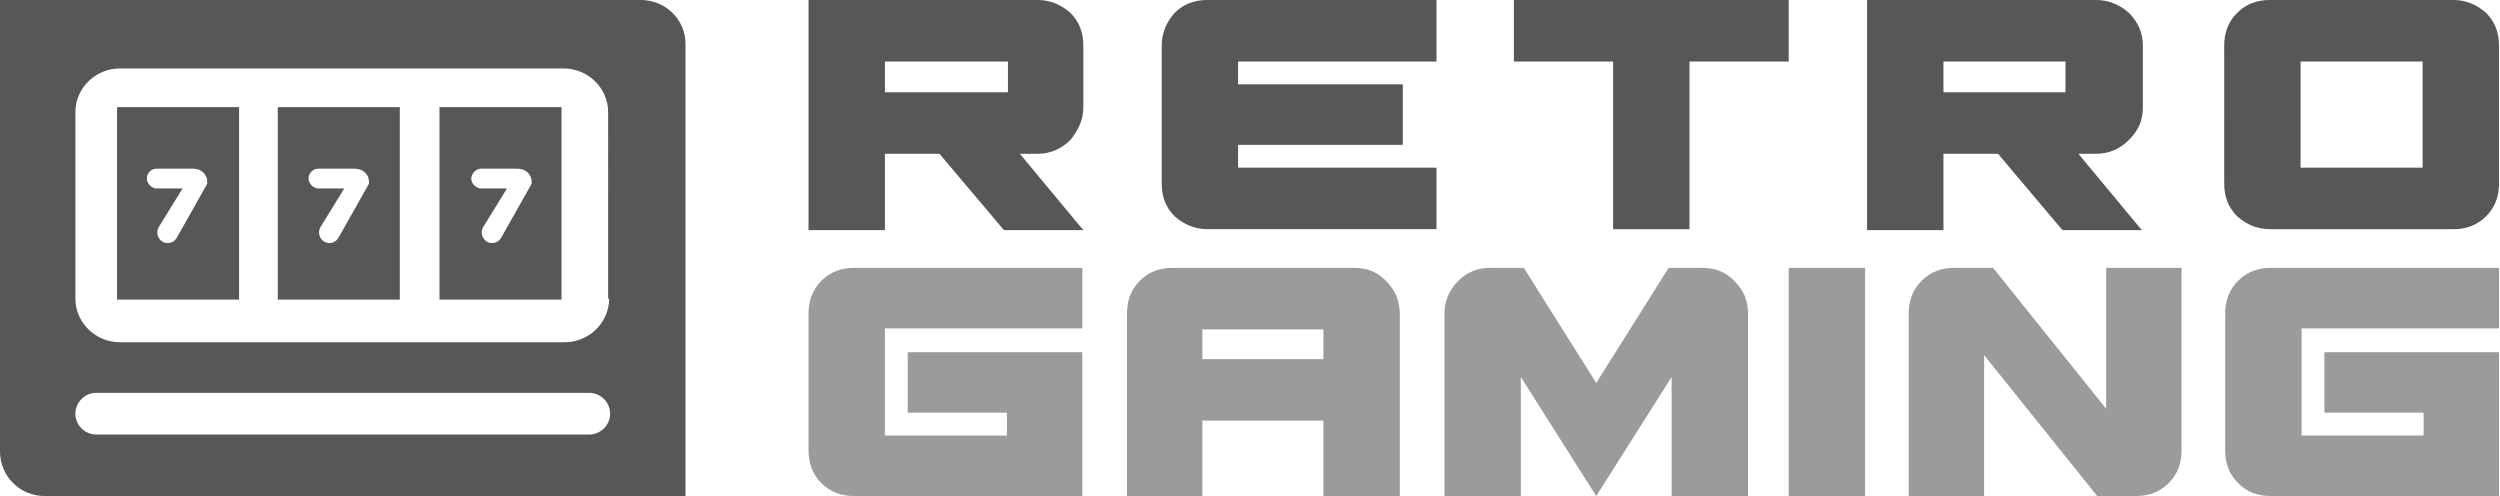 <?xml version="1.0" encoding="UTF-8"?> <svg xmlns="http://www.w3.org/2000/svg" xmlns:xlink="http://www.w3.org/1999/xlink" version="1.1" id="レイヤー_1" x="0px" y="0px" viewBox="0 0 252 50" style="enable-background:new 0 0 252 50;" xml:space="preserve"> <style type="text/css"> .st0{fill:#9A9B9C;} .st1{fill:#555759;} </style> <path class="st0" d="M89.2,33.2v10.7h12.3v-2.3h-10v-6.1h17.6V50h-23c-1.3,0-2.4-0.4-3.3-1.3c-0.9-0.9-1.3-2-1.3-3.3V31.6 c0-1.3,0.4-2.4,1.3-3.3c0.9-0.9,2-1.3,3.3-1.3h23v6.1H89.2z M136.5,27c1.3,0,2.3,0.4,3.2,1.3c0.9,0.9,1.4,2,1.4,3.3V50h-7.7v-7.6 h-12.2V50h-7.6V31.6c0-1.3,0.4-2.4,1.3-3.3c0.9-0.9,2-1.3,3.3-1.3H136.5z M133.4,36.2v-3h-12.2v3H133.4z M176.2,31.6V50h-7.7V38 l-7.6,12l-7.6-12v12h-7.7V31.6c0-1.3,0.5-2.4,1.4-3.3c0.9-0.9,2-1.3,3.2-1.3h3.4l7.3,11.6l7.3-11.6h3.4c1.3,0,2.3,0.4,3.2,1.3 C175.8,29.3,176.2,30.3,176.2,31.6L176.2,31.6z M180.3,50V27h7.7v23H180.3z M219.9,27v18.4c0,1.3-0.4,2.4-1.3,3.3 c-0.9,0.9-2,1.3-3.3,1.3h-3.9L200,35.8V50h-7.6V31.6c0-1.3,0.4-2.4,1.3-3.3c0.9-0.9,2-1.3,3.3-1.3h3.9l11.4,14.2V27H219.9z M232,33.2v10.7h12.3v-2.3h-10v-6.1h17.6V50h-23c-1.3,0-2.4-0.4-3.3-1.3c-0.9-0.9-1.3-2-1.3-3.3V31.6c0-1.3,0.4-2.4,1.3-3.3 c0.9-0.9,2-1.3,3.3-1.3h23v6.1H232z"></path> <path class="st1" d="M64.6,0H0v45.5C0,48,2,50,4.5,50h64.6V4.4C69.1,2,67.1,0,64.6,0L64.6,0z M59.4,43.8H9.7c-1.1,0-2.1-0.9-2.1-2.1 c0-1.1,0.9-2.1,2.1-2.1h49.7c1.1,0,2.1,0.9,2.1,2.1C61.5,42.9,60.5,43.8,59.4,43.8z M61.4,30.1c0,2.4-2,4.4-4.5,4.4H12.1 c-2.5,0-4.5-2-4.5-4.4V11.3c0-2.4,2-4.4,4.5-4.4h44.7c2.5,0,4.5,2,4.5,4.4V30.1z M28,10.8v19.4h12.3V10.8H28z M34.1,24 c-0.2,0.3-0.5,0.5-0.9,0.5c-0.8,0-1.3-0.9-0.9-1.6l2.4-3.9h-2.6c-0.5,0-1-0.5-1-1s0.4-1,1-1h3.6c0.4,0,0.8,0.1,1.1,0.4 c0.3,0.3,0.4,0.6,0.4,1.1L34.1,24L34.1,24z M11.8,10.8v19.4h12.3V10.8H11.8z M17.8,24c-0.2,0.3-0.5,0.5-0.9,0.5 c-0.8,0-1.3-0.9-0.9-1.6l2.4-3.9h-2.6c-0.5,0-1-0.5-1-1s0.4-1,1-1h3.6c0.4,0,0.8,0.1,1.1,0.4c0.3,0.3,0.4,0.6,0.4,1.1L17.8,24 L17.8,24z M44.3,10.8v19.4h12.3V10.8H44.3z M50.5,24c-0.2,0.3-0.5,0.5-0.9,0.5c-0.8,0-1.3-0.9-0.9-1.6l2.4-3.9h-2.6 c-0.5,0-1-0.5-1-1s0.5-1,1-1h3.6c0.4,0,0.8,0.1,1.1,0.4c0.3,0.3,0.4,0.6,0.4,1.1L50.5,24L50.5,24z M104.6,0c1.3,0,2.4,0.5,3.3,1.3 c0.9,0.9,1.3,2,1.3,3.3v6.2c0,1.3-0.5,2.3-1.3,3.3c-0.9,0.9-2,1.4-3.3,1.4h-1.8l6.4,7.7h-8l-6.5-7.7h-5.5v7.7h-7.7V0H104.6L104.6,0z M101.6,9.2V6.2H89.2v3.1H101.6z M124.8,6.2v2.3h16.6v6.1h-16.6v2.3h20v6.2h-23.1c-1.3,0-2.4-0.5-3.3-1.3c-0.9-0.9-1.3-2-1.3-3.3 V4.6c0-1.3,0.5-2.4,1.3-3.3c0.9-0.9,2-1.3,3.3-1.3h23.1v6.2H124.8z M180.3,0v6.2h-10v16.9h-7.7V6.2h-10V0H180.3L180.3,0z M211.3,0 c1.3,0,2.4,0.5,3.3,1.3c0.9,0.9,1.4,2,1.4,3.3v6.2c0,1.3-0.4,2.3-1.4,3.3c-0.9,0.9-2,1.4-3.3,1.4h-1.8l6.4,7.7h-8l-6.5-7.7h-5.5v7.7 h-7.7V0H211.3L211.3,0z M208.2,9.2V6.2h-12.3v3.1H208.2z M247.3,0c1.3,0,2.4,0.5,3.3,1.3c0.9,0.9,1.3,2,1.3,3.3v13.9 c0,1.3-0.4,2.4-1.3,3.3c-0.9,0.9-2,1.3-3.3,1.3h-18.5c-1.3,0-2.4-0.5-3.3-1.3c-0.9-0.9-1.3-2-1.3-3.3V4.6c0-1.3,0.4-2.4,1.3-3.3 c0.9-0.9,2-1.3,3.3-1.3H247.3z M244.2,16.9V6.2h-12.3v10.7H244.2z"></path> </svg> 